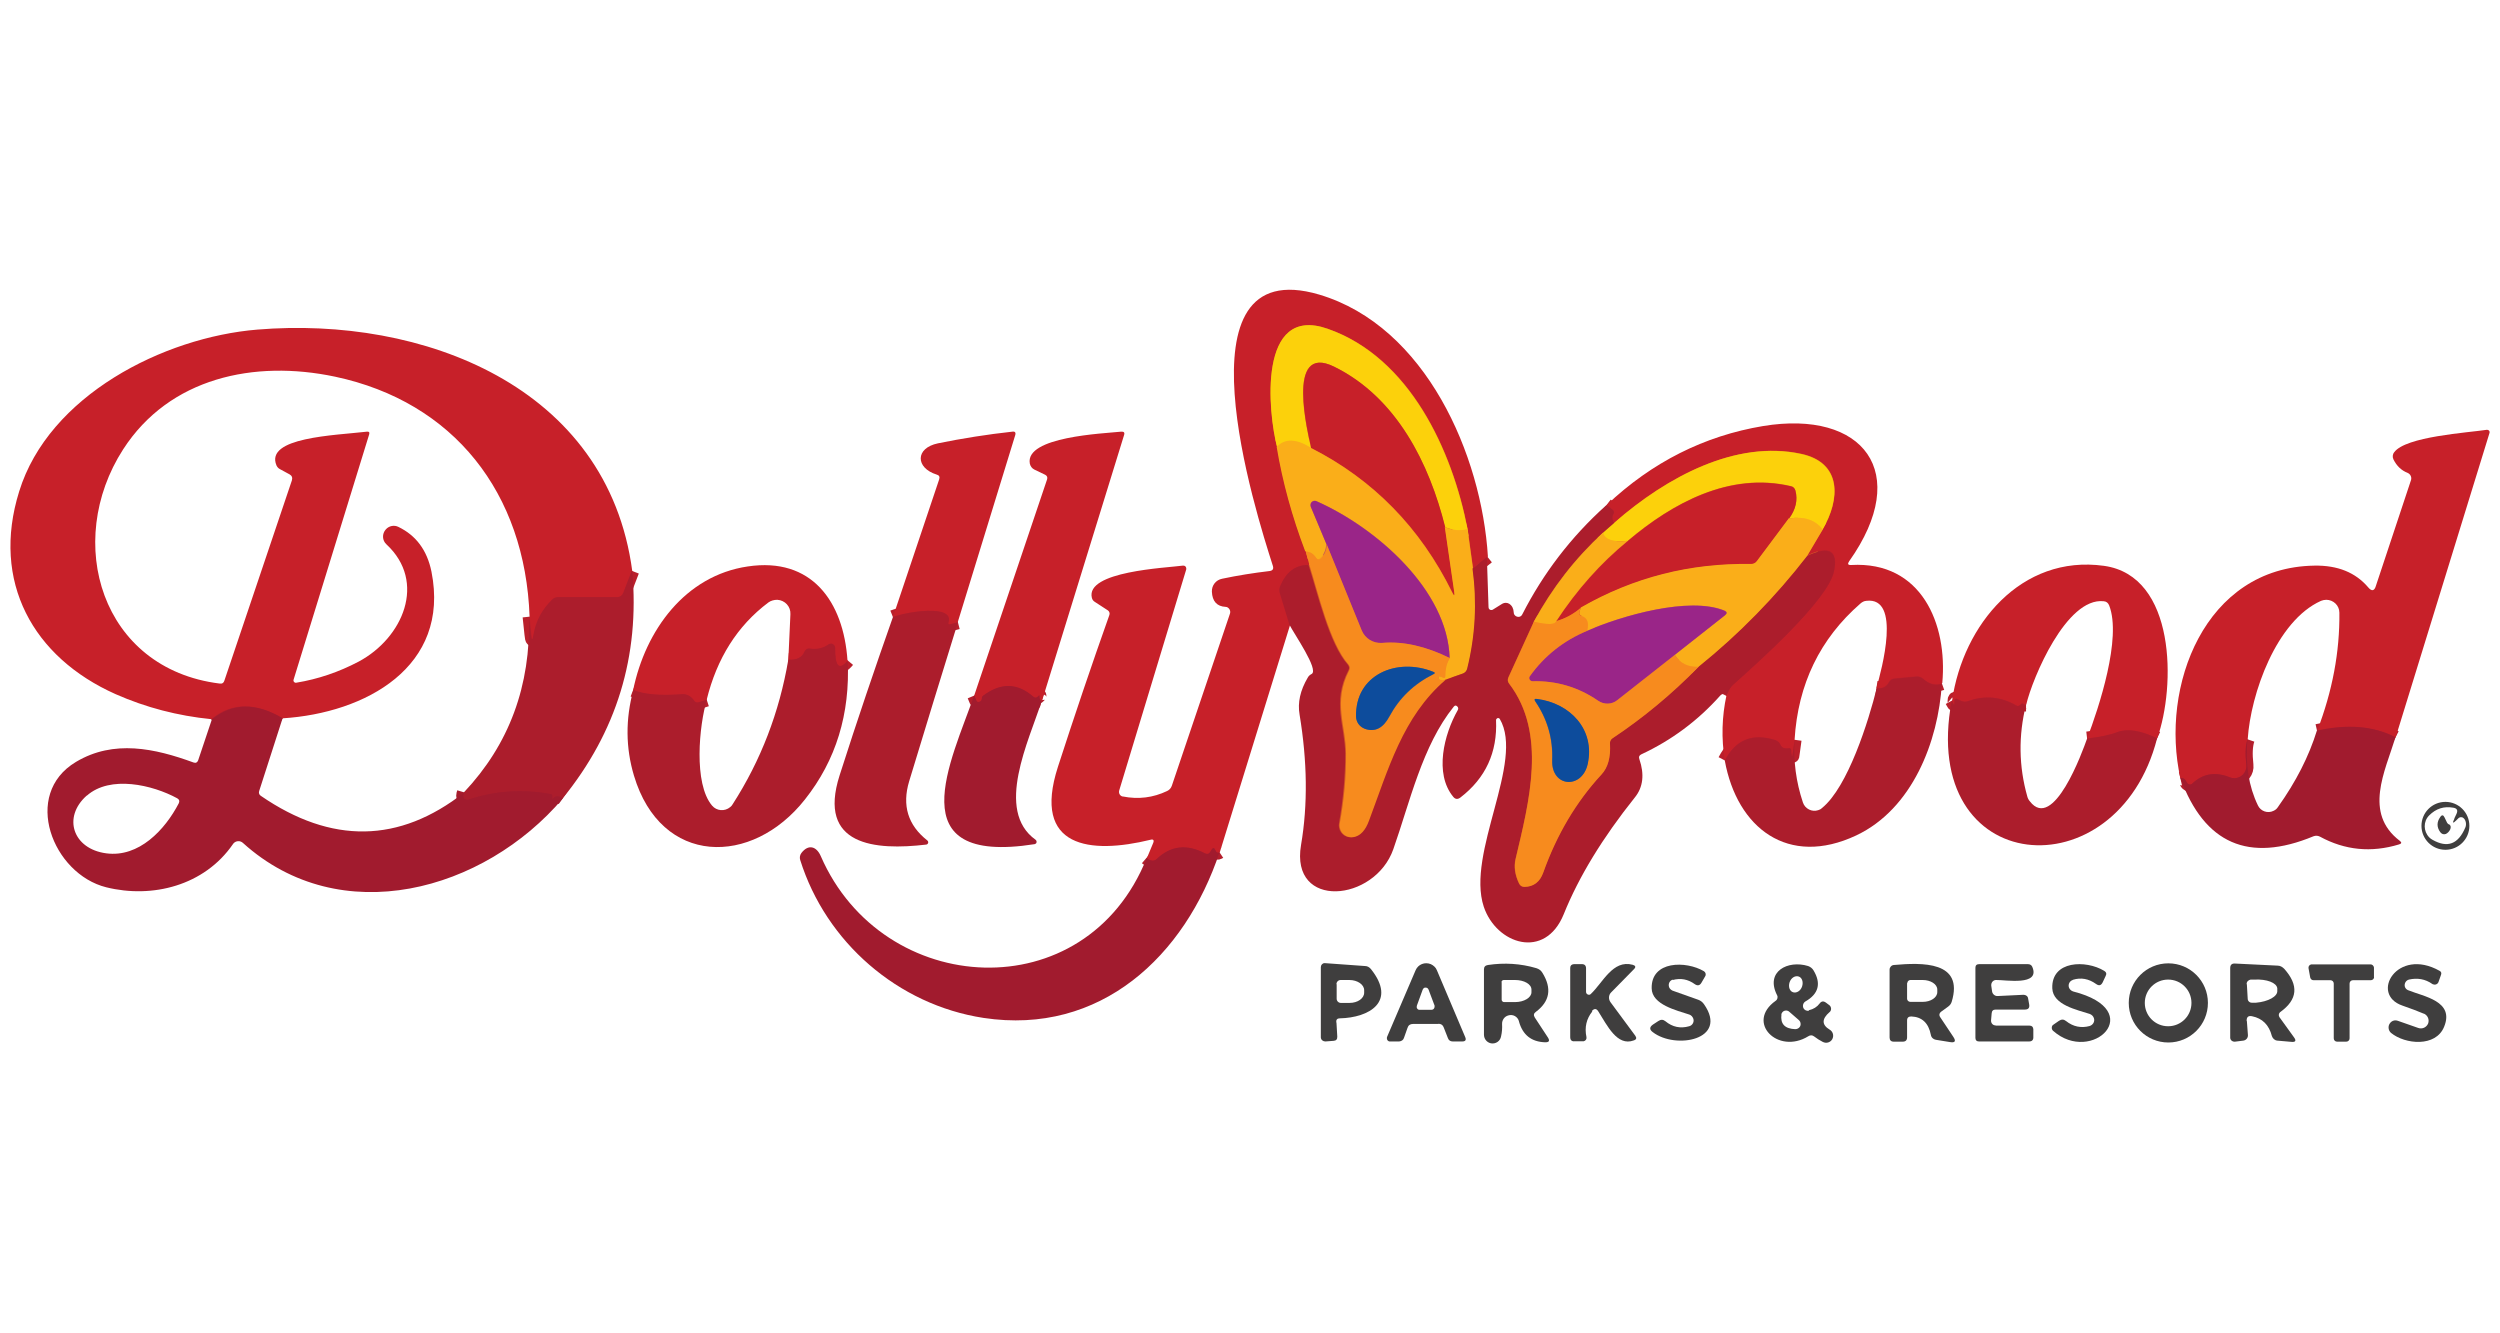 <?xml version="1.0" encoding="UTF-8"?>
<svg id="Layer_1" data-name="Layer 1" xmlns="http://www.w3.org/2000/svg" viewBox="0 0 120 64">
  <defs>
    <style>
      .cls-1 {
        stroke: #f99d1c;
      }

      .cls-1, .cls-2, .cls-3, .cls-4, .cls-5, .cls-6, .cls-7, .cls-8, .cls-9, .cls-10, .cls-11, .cls-12, .cls-13, .cls-14 {
        fill: none;
        stroke-width: .67px;
      }

      .cls-2 {
        stroke: #826c5d;
      }

      .cls-3 {
        stroke: #a71c2d;
      }

      .cls-4 {
        stroke: #b41e2c;
      }

      .cls-5 {
        stroke: #d4771c;
      }

      .cls-6 {
        stroke: #e16721;
      }

      .cls-7 {
        stroke: #d25425;
      }

      .cls-8 {
        stroke: #ca6a51;
      }

      .cls-9 {
        stroke: #df5624;
      }

      .cls-10 {
        stroke: #c95853;
      }

      .cls-11 {
        stroke: #e2791a;
      }

      .cls-12 {
        stroke: #d36623;
      }

      .cls-13 {
        stroke: #fbc012;
      }

      .cls-14 {
        stroke: #ba1f2b;
      }

      .cls-15 {
        fill: #faae19;
      }

      .cls-15, .cls-16, .cls-17, .cls-18, .cls-19, .cls-20, .cls-21, .cls-22, .cls-23 {
        stroke-width: 0px;
      }

      .cls-16 {
        fill: #3f3e3e;
      }

      .cls-17 {
        fill: #0d4c9c;
      }

      .cls-18 {
        fill: #c72029;
      }

      .cls-19 {
        fill: #ac1d2c;
      }

      .cls-20 {
        fill: #9a2588;
      }

      .cls-21 {
        fill: #a11b2e;
      }

      .cls-22 {
        fill: #fcd10b;
      }

      .cls-23 {
        fill: #f78b1e;
      }
    </style>
  </defs>
  <g>
    <path class="cls-14" d="m71.4,26.73l-.69.55" vector-effect="non-scaling-stroke"/>
    <path class="cls-6" d="m70.7,27.28l-.26-1.88" vector-effect="non-scaling-stroke"/>
    <path class="cls-11" d="m70.45,25.4c-.73-3.77-2.77-8.25-6.72-9.62-3.36-1.17-2.87,4.01-2.42,5.69" vector-effect="non-scaling-stroke"/>
    <path class="cls-6" d="m61.3,21.47c.28,1.68.73,3.34,1.37,5.01" vector-effect="non-scaling-stroke"/>
    <path class="cls-9" d="m62.66,26.47l.17.64" vector-effect="non-scaling-stroke"/>
    <path class="cls-14" d="m62.83,27.12c-.63-.01-1.08.33-1.37,1.03-.04.1-.05.21-.01.32l.46,1.51" vector-effect="non-scaling-stroke"/>
    <path class="cls-4" d="m58.53,40.9c-.09.06-.16.03-.21-.1-.05-.12-.11-.12-.18-.01l-.06.1c-.06.1-.14.12-.25.07-.88-.46-1.65-.37-2.32.27-.07.07-.16.09-.26.07-.07-.02-.15-.06-.22-.12" vector-effect="non-scaling-stroke"/>
    <path class="cls-12" d="m76.94,25.57c-1.34,1.23-2.44,2.65-3.32,4.27" vector-effect="non-scaling-stroke"/>
    <path class="cls-7" d="m73.62,29.84l-1.22,2.67c-.05.11-.04.21.03.3,1.83,2.4.97,5.67.31,8.43-.09.36-.03.75.17,1.17.05.11.14.16.26.16.44,0,.74-.24.9-.69.64-1.82,1.57-3.39,2.79-4.7.31-.34.45-.84.41-1.49,0-.1.04-.19.12-.25,1.48-.98,2.85-2.12,4.13-3.43" vector-effect="non-scaling-stroke"/>
    <path class="cls-12" d="m81.52,32c1.95-1.58,3.69-3.36,5.22-5.33" vector-effect="non-scaling-stroke"/>
    <path class="cls-7" d="m62.83,27.12c.43,1.34.98,3.77,1.88,4.78.07.09.09.18.03.28-.8,1.54-.16,2.64-.15,4.01,0,1.08-.1,2.19-.3,3.33-.05.31.15.61.46.66.07.01.14.01.21,0,.31-.06.56-.32.73-.78.91-2.44,1.62-5,3.67-6.76" vector-effect="non-scaling-stroke"/>
    <path class="cls-13" d="m70.45,25.4c-.36.09-.72.05-1.09-.1" vector-effect="non-scaling-stroke"/>
    <path class="cls-11" d="m69.36,25.3c-.75-3.04-2.32-6.22-5.33-7.7-2.37-1.17-1.22,3.31-1.11,3.9" vector-effect="non-scaling-stroke"/>
    <path class="cls-13" d="m62.92,21.5c-.69-.43-1.23-.44-1.62-.03" vector-effect="non-scaling-stroke"/>
    <path class="cls-12" d="m70.7,27.28c.22,1.62.14,3.23-.26,4.82-.03.1-.1.19-.2.22l-.88.31" vector-effect="non-scaling-stroke"/>
    <path class="cls-1" d="m69.36,32.64c-.12.02-.21.01-.27-.02-.04-.02-.06-.08-.04-.12.01-.03.04-.05.07-.04.03.01.07.03.1.05.09.05.14.03.14-.08,0-.36.08-.64.22-.85" vector-effect="non-scaling-stroke"/>
    <path class="cls-8" d="m69.59,31.59c-.09-3.24-3.5-6.24-6.39-7.52-.1-.05-.23,0-.27.11-.02.05-.02.11,0,.17l.75,1.79" vector-effect="non-scaling-stroke"/>
    <path class="cls-1" d="m63.68,26.12c-.04.29-.13.51-.29.66-.09.09-.17.08-.24-.03-.12-.18-.29-.28-.49-.29" vector-effect="non-scaling-stroke"/>
    <path class="cls-10" d="m69.59,31.59c-1.16-.57-2.24-.81-3.25-.73-.43.04-.83-.21-.99-.61l-1.68-4.13" vector-effect="non-scaling-stroke"/>
    <path class="cls-1" d="m81.52,32c-.51.02-.89-.16-1.14-.57" vector-effect="non-scaling-stroke"/>
    <path class="cls-8" d="m80.38,31.44l2.41-1.9c.12-.09.11-.17-.03-.23-1.69-.68-4.93.25-6.58.97" vector-effect="non-scaling-stroke"/>
    <path class="cls-1" d="m76.18,30.28c.1-.39,0-.62-.27-.71-.09-.03-.13-.09-.1-.19l.06-.21" vector-effect="non-scaling-stroke"/>
    <path class="cls-14" d="m93.21,32.8c-.31.11-.62.03-.92-.24-.08-.07-.19-.11-.3-.1l-1.06.1c-.12.01-.21.07-.27.18-.12.22-.32.32-.59.28" vector-effect="non-scaling-stroke"/>
    <path class="cls-14" d="m86.14,35.51l-.1.73c0,.07-.02.07-.04,0-.01-.07-.02-.14-.02-.22,0-.09-.05-.13-.14-.11-.19.03-.32-.02-.38-.17-.05-.11-.13-.18-.24-.22-1.1-.35-1.91-.02-2.43.98" vector-effect="non-scaling-stroke"/>
    <path class="cls-14" d="m82.86,33.4l.13-.26c.05-.1.12-.19.2-.27,1.13-1.02,4.57-4.07,4.84-5.45.2-.99-.23-1.24-1.29-.74" vector-effect="non-scaling-stroke"/>
    <path class="cls-6" d="m86.74,26.67l.74-1.25" vector-effect="non-scaling-stroke"/>
    <path class="cls-11" d="m87.49,25.42c.86-1.46.93-3.21-1.03-3.63-3.12-.67-6.43,1.09-8.95,3.29" vector-effect="non-scaling-stroke"/>
    <path class="cls-14" d="m77.5,25.08c-.12-.13-.14-.26-.06-.4.05-.08.03-.15-.04-.21l-.29-.22" vector-effect="non-scaling-stroke"/>
    <path class="cls-13" d="m87.49,25.42c-.36-.47-.9-.65-1.62-.53" vector-effect="non-scaling-stroke"/>
    <path class="cls-11" d="m85.87,24.89c.33-.45.43-.9.31-1.35-.03-.11-.11-.19-.22-.21-2.94-.69-5.68.81-7.83,2.63" vector-effect="non-scaling-stroke"/>
    <path class="cls-13" d="m78.13,25.96c-.69.07-1.09-.06-1.19-.39" vector-effect="non-scaling-stroke"/>
    <path class="cls-5" d="m76.94,25.57l.56-.49" vector-effect="non-scaling-stroke"/>
    <path class="cls-1" d="m74.69,29.81c-.05.18-.41.19-1.07.03" vector-effect="non-scaling-stroke"/>
    <path class="cls-6" d="m69.36,25.3l.45,3.1c.03.22,0,.23-.1.03-1.53-3.1-3.79-5.41-6.78-6.93" vector-effect="non-scaling-stroke"/>
    <path class="cls-6" d="m85.87,24.89l-1.54,2.06c-.07.09-.17.14-.28.14-2.93-.06-5.65.64-8.17,2.09" vector-effect="non-scaling-stroke"/>
    <path class="cls-9" d="m75.87,29.17c-.37.31-.76.52-1.18.64" vector-effect="non-scaling-stroke"/>
    <path class="cls-6" d="m74.69,29.81c.99-1.51,2.14-2.79,3.43-3.85" vector-effect="non-scaling-stroke"/>
    <path class="cls-10" d="m80.38,31.44l-2.76,2.17c-.26.21-.63.22-.91.03-.96-.66-2.01-.97-3.16-.94-.08,0-.15-.06-.15-.15,0-.03,0-.06.03-.09.71-.99,1.63-1.72,2.75-2.18" vector-effect="non-scaling-stroke"/>
    <path class="cls-14" d="m30.35,27.41l-.4,1.04c-.06.15-.16.22-.32.22h-2.8c-.12,0-.22.04-.3.12-.48.46-.78,1.01-.89,1.66-.06.32-.1.32-.13,0l-.09-.85" vector-effect="non-scaling-stroke"/>
    <path class="cls-4" d="m13.56,34.49c-1.31-.78-2.45-.77-3.42.04" vector-effect="non-scaling-stroke"/>
    <path class="cls-3" d="m27.01,38.32c-.2-.14-.36-.13-.48.02-.02.02-.03.02-.03-.01v-.15s-.02-.05-.05-.06c-1.35-.25-2.67-.17-3.97.26-.1.03-.21-.02-.24-.12-.01-.04-.01-.09,0-.13l.03-.1" vector-effect="non-scaling-stroke"/>
    <path class="cls-4" d="m114.98,35.4c-1.03-.54-2.28-.64-3.76-.31" vector-effect="non-scaling-stroke"/>
    <path class="cls-4" d="m107.89,35.49c-.1.29-.12.7-.06,1.23.04.32-.19.61-.51.64-.1.01-.19,0-.29-.04-.69-.28-1.29-.18-1.8.3-.07.06-.17.06-.23,0-.01-.01-.02-.03-.03-.04-.08-.17-.18-.24-.31-.21" vector-effect="non-scaling-stroke"/>
    <path class="cls-14" d="m45.98,29.87l-.35.09c-.1.02-.13-.01-.1-.1.26-.86-2.01-.5-2.67-.24" vector-effect="non-scaling-stroke"/>
    <path class="cls-4" d="m50,33.65c-.07-.02-.11-.1-.11-.26,0-.01,0-.02-.01,0-.02.02-.04.05-.06.06-.08.07-.15.07-.23,0-.75-.66-1.55-.68-2.4-.04-.04.03-.06.07-.06.12,0,.07-.02.12-.09.16-.08.04-.14.02-.18-.06l-.1-.24" vector-effect="non-scaling-stroke"/>
    <path class="cls-14" d="m40.69,31.7c-.42.5-.62.3-.61-.6,0-.11-.08-.2-.19-.2-.04,0-.09.01-.12.04-.26.18-.56.25-.9.2-.11-.02-.21.04-.25.14-.12.29-.38.42-.78.39" vector-effect="non-scaling-stroke"/>
    <path class="cls-14" d="m33.92,33.58l-.4.13c-.08.02-.15,0-.2-.07-.16-.23-.36-.33-.6-.32-1.03.08-1.81,0-2.33-.2" vector-effect="non-scaling-stroke"/>
    <path class="cls-14" d="m103.54,35.44c-.79-.38-1.42-.48-1.9-.3-.36.14-.85.24-1.46.31" vector-effect="non-scaling-stroke"/>
    <path class="cls-14" d="m97.25,33.82s-.09,0-.12-.04c-.03-.03-.06-.03-.1,0-.02.02-.05.04-.07.06-.05.05-.1.06-.17.02-.74-.43-1.51-.5-2.33-.21-.1.04-.21.03-.31-.01l-.22-.1c-.07-.03-.11,0-.11.07,0,.04,0,.07,0,.11,0,.11-.02.12-.07.02l-.06-.11" vector-effect="non-scaling-stroke"/>
    <path class="cls-2" d="m65.51,34.98c.54.19.91-.08,1.18-.58.49-.9,1.2-1.58,2.12-2.04.08-.04.08-.08,0-.11-1.75-.71-3.78.13-3.71,2.16,0,.26.17.49.42.57" vector-effect="non-scaling-stroke"/>
    <path class="cls-2" d="m76.2,36.68c.37-1.67-.85-2.93-2.43-3.13-.12-.02-.14.03-.08.12.58.85.85,1.79.81,2.82-.05,1.3,1.42,1.41,1.7.19" vector-effect="non-scaling-stroke"/>
  </g>
  <path class="cls-18" d="m71.4,26.73l-.69.55-.26-1.88c-.73-3.77-2.77-8.25-6.72-9.62-3.36-1.17-2.87,4.01-2.42,5.69.28,1.68.73,3.34,1.37,5.01l.17.64c-.63-.01-1.08.33-1.37,1.03-.04.1-.05.21-.01.32l.46,1.51-3.38,10.93c-.09.06-.16.03-.21-.1-.05-.12-.11-.12-.18-.01l-.06.1c-.06.1-.14.12-.25.07-.88-.46-1.65-.37-2.32.27-.07.07-.16.09-.26.07-.07-.02-.15-.06-.22-.12l.3-.72c.06-.14.01-.2-.13-.16-2.87.7-5.7.41-4.44-3.5.79-2.44,1.61-4.87,2.47-7.29.03-.08,0-.17-.07-.22l-.63-.41c-.07-.04-.12-.11-.14-.19-.32-1.28,3.56-1.44,4.37-1.55.08-.01.15.04.16.12,0,.02,0,.04,0,.06l-3.22,10.62c-.03.12.03.24.15.28,0,0,.01,0,.02,0,.75.15,1.46.06,2.13-.26.11-.05.19-.14.23-.26l2.79-8.26c.04-.13-.03-.26-.15-.31-.02,0-.04-.01-.06-.01-.42-.02-.64-.27-.66-.73-.01-.3.19-.56.49-.62.76-.16,1.52-.28,2.28-.37.15-.02.2-.1.16-.24-.82-2.56-4.82-15.11,2.22-13.03,5.12,1.52,7.8,7.7,8.1,12.58Z"/>
  <path class="cls-22" d="m70.45,25.4c-.36.09-.72.05-1.09-.1-.75-3.04-2.32-6.22-5.33-7.7-2.37-1.17-1.22,3.31-1.11,3.9-.69-.43-1.23-.44-1.62-.03-.44-1.68-.94-6.87,2.42-5.69,3.95,1.38,5.99,5.86,6.72,9.62Z"/>
  <path class="cls-18" d="m30.35,27.41l-.4,1.04c-.06.15-.16.22-.32.22h-2.8c-.12,0-.22.04-.3.12-.48.46-.78,1.01-.89,1.66-.06.32-.1.32-.13,0l-.09-.85c-.21-5.94-3.64-10.31-9.34-11.52-3.88-.82-7.95.05-10.17,3.49-2.86,4.44-1.06,10.53,4.63,11.24.12.02.2-.03.23-.14l3.24-9.61c.04-.13,0-.23-.11-.29l-.46-.25c-.08-.04-.13-.1-.17-.18-.56-1.35,2.78-1.44,4.34-1.62.1-.01.14.03.11.13l-3.63,11.78c-.02.06.02.12.08.14.02,0,.03,0,.05,0,1.04-.17,2.04-.51,2.99-1.01,2.14-1.14,3.28-3.83,1.34-5.63-.21-.19-.22-.51-.03-.72.15-.17.4-.22.6-.12.85.41,1.38,1.12,1.59,2.15.91,4.57-3.17,6.79-7.15,7.04-1.31-.78-2.45-.77-3.42.04-1.61-.16-3.14-.56-4.59-1.2C1.58,31.55-.43,27.92.92,23.59c1.42-4.6,6.92-7.4,11.44-7.77,7.86-.65,16.81,2.68,17.99,11.6Z"/>
  <path class="cls-18" d="m69.36,25.3l.45,3.1c.03.22,0,.23-.1.03-1.53-3.1-3.79-5.41-6.78-6.93-.11-.59-1.26-5.07,1.11-3.9,3.01,1.48,4.57,4.66,5.33,7.7Z"/>
  <path class="cls-18" d="m93.21,32.8c-.31.11-.62.03-.92-.24-.08-.07-.19-.11-.3-.1l-1.06.1c-.12.01-.21.07-.27.18-.12.22-.32.32-.59.28.25-.88,1.21-4.39-.49-4.18-.11.01-.2.06-.28.13-1.94,1.69-3,3.87-3.16,6.54l-.1.73c0,.07-.02.07-.04,0-.01-.07-.02-.14-.02-.22,0-.09-.05-.13-.14-.11-.19.03-.32-.02-.38-.17-.05-.11-.13-.18-.24-.22-1.1-.35-1.91-.02-2.43.98-.17-1.06-.14-2.1.08-3.12l.13-.26c.05-.1.12-.19.2-.27,1.13-1.02,4.57-4.07,4.84-5.45.2-.99-.23-1.24-1.29-.74l.74-1.25c.86-1.46.93-3.21-1.03-3.63-3.12-.67-6.43,1.09-8.95,3.29-.12-.13-.14-.26-.06-.4.05-.08.03-.15-.04-.21l-.29-.22c2.18-2.06,4.69-3.32,7.51-3.79,4.79-.79,7.17,2.2,4.13,6.49-.09.13-.06.19.1.18,3.37-.19,4.63,2.83,4.37,5.66Z"/>
  <path class="cls-18" d="m114.98,35.4c-1.03-.54-2.28-.64-3.76-.31.74-1.92,1.09-3.81,1.07-5.68,0-.35-.29-.62-.63-.62-.09,0-.17.02-.25.05-2.15.96-3.38,4.47-3.52,6.64-.1.29-.12.7-.06,1.23.04.32-.19.61-.51.64-.1.01-.19,0-.29-.04-.69-.28-1.29-.18-1.8.3-.07.06-.17.06-.23,0-.01-.01-.02-.03-.03-.04-.08-.17-.18-.24-.31-.21-.99-4.4,1.16-10.13,6.43-10.21,1.12-.02,1.98.33,2.59,1.05.16.19.29.17.36-.07l1.69-5.09c.04-.14-.03-.28-.16-.34-.31-.12-.53-.34-.68-.64-.06-.11-.05-.25.03-.35.55-.76,3.53-.94,4.45-1.08.06,0,.12.03.13.09,0,.02,0,.03,0,.05l-4.51,14.63Z"/>
  <path class="cls-18" d="m45.98,29.87l-.35.09c-.1.02-.13-.01-.1-.1.26-.86-2.01-.5-2.67-.24l2.22-6.61c.04-.12,0-.2-.12-.23-1.02-.32-1.04-1.27.06-1.5,1.18-.24,2.38-.43,3.57-.56.13-.02.18.04.14.17l-2.76,8.98Z"/>
  <path class="cls-18" d="m50,33.65c-.07-.02-.11-.1-.11-.26,0-.01,0-.02-.01,0-.02.02-.04.05-.06.06-.08.07-.15.07-.23,0-.75-.66-1.55-.68-2.4-.04-.04.03-.06.07-.06.12,0,.07-.02.12-.09.16-.08.04-.14.02-.18-.06l-.1-.24,3.5-10.38c.03-.1,0-.17-.09-.22l-.52-.25c-.12-.06-.19-.16-.22-.29-.23-1.29,3.52-1.44,4.38-1.53.14-.01.19.04.14.18l-3.94,12.76Z"/>
  <path class="cls-15" d="m62.92,21.5c2.99,1.52,5.25,3.83,6.78,6.93.1.2.13.19.1-.03l-.45-3.1c.37.16.73.19,1.09.1l.26,1.88c.22,1.62.14,3.23-.26,4.82-.03.1-.1.19-.2.22l-.88.31c-.12.02-.21.01-.27-.02-.04-.02-.06-.08-.04-.12.01-.03.04-.05.07-.04.03.01.07.03.1.05.09.05.14.03.14-.08,0-.36.08-.64.22-.85-.09-3.24-3.5-6.24-6.39-7.52-.1-.05-.23,0-.27.11-.02.05-.02.11,0,.17l.75,1.79c-.04.29-.13.51-.29.66-.09.09-.17.08-.24-.03-.12-.18-.29-.28-.49-.29-.63-1.66-1.09-3.33-1.37-5.01.39-.41.93-.4,1.62.03Z"/>
  <path class="cls-22" d="m87.49,25.42c-.36-.47-.9-.65-1.62-.53.33-.45.43-.9.31-1.35-.03-.11-.11-.19-.22-.21-2.94-.69-5.68.81-7.83,2.63-.69.07-1.09-.06-1.19-.39l.56-.49c2.52-2.2,5.83-3.97,8.95-3.29,1.96.42,1.89,2.17,1.03,3.63Z"/>
  <path class="cls-18" d="m85.87,24.89l-1.54,2.06c-.07.09-.17.14-.28.14-2.93-.06-5.65.64-8.17,2.09-.37.31-.76.52-1.18.64.99-1.51,2.14-2.79,3.43-3.85,2.15-1.82,4.89-3.32,7.83-2.63.11.02.19.1.22.21.12.45.02.9-.31,1.35Z"/>
  <path class="cls-20" d="m69.59,31.59c-1.16-.57-2.24-.81-3.25-.73-.43.04-.83-.21-.99-.61l-1.68-4.13-.75-1.79c-.04-.11,0-.23.11-.27.05-.02.11-.02.16,0,2.89,1.28,6.3,4.28,6.39,7.52Z"/>
  <path class="cls-19" d="m77.11,24.25l.29.22c.07.06.09.12.04.21-.08.14-.06.27.06.4l-.56.49c-1.34,1.23-2.44,2.65-3.32,4.27l-1.22,2.67c-.05.11-.04.21.03.3,1.83,2.4.97,5.67.31,8.43-.09.36-.03.75.17,1.17.05.11.14.16.26.16.44,0,.74-.24.9-.69.64-1.82,1.57-3.39,2.79-4.7.31-.34.45-.84.41-1.49,0-.1.04-.19.12-.25,1.48-.98,2.85-2.12,4.13-3.43,1.95-1.58,3.69-3.36,5.22-5.33,1.06-.49,1.49-.24,1.29.74-.27,1.39-3.71,4.44-4.84,5.45-.09.08-.15.17-.2.27l-.13.26c-.04-.15-.21-.1-.29-.01-1.07,1.2-2.33,2.14-3.79,2.82-.1.05-.13.12-.09.23.25.73.18,1.35-.22,1.84-1.54,1.93-2.68,3.79-3.41,5.6-.9,2.22-3.24,1.44-3.84-.36-.85-2.57,1.97-6.97.77-9.01-.03-.04-.08-.06-.13-.03-.03.02-.05.05-.05.09.07,1.54-.5,2.78-1.71,3.71-.13.1-.25.09-.35-.04-.91-1.11-.44-2.99.22-4.15.04-.07.03-.13-.02-.18-.06-.06-.11-.06-.17.01-1.51,1.87-2.11,4.6-2.9,6.84-.89,2.54-4.96,2.92-4.43-.2.33-1.94.3-4.02-.07-6.26-.1-.57.03-1.16.39-1.77.04-.08.11-.14.19-.18.36-.2-.85-1.93-1.07-2.37l-.46-1.51c-.03-.11-.03-.21.01-.32.29-.7.74-1.04,1.37-1.03.43,1.34.98,3.77,1.88,4.78.07.09.09.18.03.28-.8,1.54-.16,2.64-.15,4.01,0,1.08-.1,2.19-.3,3.33-.05.31.15.61.46.66.07.01.14.01.21,0,.31-.06.56-.32.73-.78.91-2.44,1.62-5,3.67-6.76l.88-.31c.1-.04.17-.12.2-.22.4-1.6.48-3.21.26-4.82l.69-.55.08,2.41c0,.08.07.14.14.13.02,0,.05,0,.07-.02l.45-.28c.1-.06.23-.06.33,0,.14.09.21.23.22.42,0,.12.11.21.23.21.08,0,.15-.05.18-.12,1-1.96,2.33-3.71,4.01-5.22Z"/>
  <path class="cls-15" d="m85.87,24.89c.72-.12,1.26.06,1.62.53l-.74,1.25c-1.53,1.98-3.27,3.76-5.22,5.33-.51.02-.89-.16-1.14-.57l2.41-1.9c.12-.09.11-.17-.03-.23-1.69-.68-4.93.25-6.58.97.1-.39,0-.62-.27-.71-.09-.03-.13-.09-.1-.19l.06-.21c2.52-1.45,5.25-2.14,8.17-2.09.11,0,.22-.05.28-.14l1.54-2.06Z"/>
  <path class="cls-15" d="m76.94,25.57c.1.33.49.47,1.19.39-1.3,1.06-2.44,2.34-3.43,3.85-.05.18-.41.19-1.07.03.88-1.62,1.98-3.04,3.32-4.27Z"/>
  <path class="cls-23" d="m63.68,26.12l1.68,4.13c.16.4.56.64.99.61,1.01-.09,2.09.16,3.25.73-.14.2-.22.49-.22.85,0,.11-.05.13-.14.08-.03-.02-.07-.04-.1-.05-.04-.01-.07.01-.08.06,0,.04.02.07.05.09.05.03.14.04.27.02-2.05,1.76-2.75,4.31-3.67,6.76-.17.46-.41.72-.73.78-.31.06-.61-.14-.67-.45-.01-.07-.02-.14,0-.21.21-1.15.31-2.26.3-3.33,0-1.37-.64-2.46.15-4.01.05-.1.04-.19-.03-.28-.9-1.01-1.45-3.43-1.88-4.78l-.17-.64c.21,0,.37.1.49.29.07.1.15.11.24.03.16-.15.25-.37.29-.66Zm1.83,8.86c.54.19.91-.08,1.18-.58.49-.9,1.2-1.58,2.12-2.04.08-.04.08-.08,0-.11-1.75-.71-3.78.13-3.71,2.16,0,.26.17.49.42.57Z"/>
  <path class="cls-18" d="m40.69,31.7c-.42.5-.62.3-.61-.6,0-.11-.08-.2-.19-.2-.04,0-.09.01-.12.04-.26.18-.56.25-.9.2-.11-.02-.21.04-.25.14-.12.29-.38.42-.78.39l.1-2.19c.02-.36-.26-.67-.63-.69-.15,0-.31.04-.43.13-1.49,1.12-2.47,2.68-2.96,4.67l-.4.13c-.08.02-.15,0-.2-.07-.16-.23-.36-.33-.6-.32-1.03.08-1.81,0-2.33-.2.59-2.89,2.51-5.5,5.5-5.94,3.06-.46,4.6,1.67,4.79,4.52Z"/>
  <path class="cls-18" d="m103.54,35.44c-.79-.38-1.42-.48-1.9-.3-.36.14-.85.24-1.46.31.57-1.49,1.67-4.83,1.06-6.39-.05-.12-.13-.19-.26-.2-1.79-.2-3.42,3.68-3.72,4.96-.04,0-.09,0-.12-.04-.03-.03-.06-.03-.1,0-.02.02-.05.04-.07.06-.05.05-.1.06-.17.02-.74-.43-1.51-.5-2.33-.21-.1.04-.21.03-.31-.01l-.22-.1c-.07-.03-.11,0-.11.07,0,.04,0,.07,0,.11,0,.11-.02.12-.07.02l-.06-.11c.53-3.65,3.32-7.02,7.29-6.47,3.47.48,3.44,5.8,2.56,8.27Z"/>
  <path class="cls-19" d="m30.35,27.41c.36,4.09-.75,7.72-3.34,10.91-.2-.14-.36-.13-.48.02-.02.02-.03.02-.03-.01v-.15s-.02-.05-.05-.06c-1.35-.25-2.67-.17-3.97.26-.1.03-.21-.02-.24-.12-.01-.04-.01-.09,0-.13l.03-.1c2.17-2.3,3.21-5.11,3.12-8.44l.09.85c.03.32.08.32.13,0,.11-.64.41-1.19.89-1.66.08-.08.18-.12.3-.12h2.8c.16,0,.26-.07.32-.22l.4-1.04Z"/>
  <path class="cls-20" d="m80.38,31.44l-2.76,2.17c-.26.21-.63.22-.91.03-.96-.66-2.01-.97-3.16-.94-.08,0-.15-.06-.15-.15,0-.03,0-.06.03-.09.71-.99,1.63-1.72,2.75-2.18,1.65-.72,4.89-1.66,6.58-.97.14.06.15.13.03.23l-2.41,1.9Z"/>
  <path class="cls-23" d="m75.87,29.17l-.06.21c-.03.09,0,.16.1.19.28.09.37.32.27.71-1.12.47-2.04,1.19-2.75,2.18-.05.07-.03.16.04.21.03.02.06.03.09.03,1.15-.03,2.2.28,3.16.94.28.19.65.18.91-.03l2.76-2.17c.25.4.63.59,1.14.57-1.28,1.31-2.66,2.45-4.13,3.43-.08.05-.13.15-.12.25.04.65-.09,1.15-.41,1.49-1.21,1.31-2.14,2.88-2.79,4.7-.16.45-.46.68-.9.69-.12,0-.2-.05-.26-.16-.2-.42-.25-.81-.17-1.17.65-2.76,1.52-6.03-.31-8.43-.07-.09-.08-.19-.03-.3l1.22-2.67c.66.16,1.02.15,1.07-.03.41-.11.81-.32,1.18-.64Zm.33,7.51c.37-1.67-.85-2.93-2.43-3.13-.12-.02-.14.03-.08.12.58.85.85,1.79.81,2.82-.05,1.3,1.42,1.41,1.7.19Z"/>
  <path class="cls-19" d="m45.98,29.87c-.79,2.55-1.57,5.09-2.34,7.63-.35,1.16-.06,2.11.87,2.84.05.04.06.11.02.16-.02.02-.04.04-.07.04-2.45.29-5.24.06-4.16-3.32.84-2.63,1.7-5.16,2.56-7.6.66-.26,2.93-.62,2.67.24-.03.09,0,.13.1.1l.35-.09Z"/>
  <path class="cls-19" d="m40.69,31.7c.12,2.56-.56,4.79-2.05,6.67-2.54,3.23-6.91,3.21-8.21-1.14-.4-1.34-.41-2.71-.03-4.11.52.21,1.29.28,2.33.2.24-.02.44.09.6.32.05.07.12.09.2.07l.4-.13c-.37,1.23-.65,4.03.25,5.09.22.26.61.29.87.07.05-.04.09-.08.12-.14,1.35-2.1,2.24-4.41,2.67-6.94.4.03.66-.1.78-.39.04-.1.14-.16.25-.14.34.05.64-.01.9-.2.09-.06.21-.04.28.05.02.04.04.08.04.12-.01.9.19,1.1.61.6Z"/>
  <path class="cls-17" d="m65.51,34.98c-.24-.09-.41-.31-.42-.57-.06-2.03,1.97-2.87,3.71-2.16.09.04.09.07,0,.11-.93.46-1.64,1.14-2.12,2.04-.27.5-.64.77-1.18.58Z"/>
  <path class="cls-19" d="m93.21,32.8c-.17,2.8-1.42,6.03-4.11,7.3-3.27,1.54-5.72-.35-6.31-3.59.52-1,1.33-1.33,2.43-.98.11.04.19.11.24.22.07.15.2.2.38.17.09-.02.14.02.14.11,0,.08,0,.15.02.22.02.07.03.07.04,0l.1-.73c-.06,1.01.07,2.01.4,3,.1.3.43.47.73.37.07-.02.13-.05.18-.1,1.25-1,2.25-4.21,2.63-5.75.27.03.47-.06.59-.28.06-.11.15-.17.27-.18l1.06-.1c.11,0,.22.03.3.1.3.27.61.35.92.24Z"/>
  <path class="cls-21" d="m50,33.65c-.6,1.89-2.27,5.25-.29,6.66.05.04.06.11.03.16-.02.03-.05.04-.08.05-6.61,1.04-3.98-4.02-2.9-7.15l.1.24c.04.09.1.11.18.06.06-.03.09-.08.09-.16,0-.05.02-.09.06-.12.84-.63,1.64-.62,2.4.04.08.07.16.07.23,0,.02-.02.04-.04.06-.06,0,0,.01,0,.01,0,0,.16.03.25.11.26Z"/>
  <path class="cls-17" d="m73.78,33.55c1.58.2,2.8,1.46,2.43,3.13-.28,1.22-1.75,1.11-1.7-.19.04-1.03-.23-1.97-.81-2.82-.07-.1-.04-.14.08-.12Z"/>
  <path class="cls-19" d="m97.25,33.82c-.37,1.49-.35,2.96.06,4.41.02.08.06.16.12.23,1.13,1.48,2.53-2.38,2.75-3.01.61-.07,1.1-.17,1.46-.31.48-.18,1.12-.08,1.9.3-1.9,7.46-11.46,6.73-9.86-1.8l.06.11c.05.1.08.09.07-.02,0-.04,0-.08,0-.11,0-.08.04-.11.11-.07l.22.1c.1.04.21.05.31.01.82-.29,1.59-.22,2.33.21.06.03.12.03.17-.02.02-.02.05-.04.07-.06.03-.03.07-.03.1,0,.04.04.08.05.12.04Z"/>
  <path class="cls-21" d="m13.56,34.49l-1.12,3.48c-.03.09,0,.18.08.23,3.39,2.33,6.65,2.28,9.76-.16l-.03.1c-.04.1.01.21.11.24.04.02.09.02.13,0,1.29-.43,2.62-.52,3.97-.26.03,0,.05.03.05.06v.15s0,.03.03.01c.12-.15.28-.16.48-.02-3.79,4.46-10.68,6.37-15.36,2.14-.13-.12-.33-.11-.45.02-.01.01-.02.02-.03.04-1.37,1.99-3.87,2.62-6.08,2.07-2.57-.64-4.07-4.46-1.45-6.02,1.81-1.08,3.78-.65,5.64.03.11.04.18,0,.22-.1l.66-1.97c.98-.8,2.12-.82,3.42-.04Zm-9.4,3.7c-1.17,1.04-.66,2.56.94,2.77,1.57.21,2.82-1.13,3.48-2.4.05-.1.03-.18-.07-.24-1.19-.65-3.22-1.12-4.34-.13Z"/>
  <path class="cls-21" d="m114.98,35.4c-.5,1.63-1.54,3.63.21,4.96.1.08.09.13-.03.17-1.34.41-2.61.28-3.8-.37-.1-.05-.2-.06-.31-.02-3.11,1.29-5.24.36-6.39-2.79.13-.03.23.04.31.21.04.08.14.12.22.08.02,0,.03-.02.04-.03.51-.48,1.1-.58,1.8-.3.29.12.63-.02.75-.32.04-.09.05-.19.04-.29-.06-.52-.04-.93.06-1.23-.11,1.22.06,2.28.5,3.19.13.28.47.4.75.26.09-.04.16-.1.21-.18.87-1.22,1.49-2.44,1.87-3.67,1.48-.33,2.73-.22,3.76.31Z"/>
  <path class="cls-16" d="m118.53,39.64c0,.63-.51,1.15-1.15,1.15-.63,0-1.15-.51-1.15-1.15h0c0-.63.51-1.15,1.15-1.15.63,0,1.15.51,1.15,1.15Zm-.72-.36l.1-.21c.08-.17.03-.27-.15-.3-.45-.08-.83.04-1.16.37-.29.29-.28.76,0,1.05.05.05.1.09.16.12.72.41,1.24.21,1.58-.6.06-.15.02-.35-.09-.44-.08-.07-.19-.06-.26.02l-.08.08c-.17.17-.21.15-.1-.07Z"/>
  <path class="cls-16" d="m117.54,39.56c.22.11.01.41-.14.47-.11.04-.2,0-.27-.09-.17-.24-.17-.48,0-.72.08-.12.15-.11.21.02l.12.25s.04.06.08.08Z"/>
  <path class="cls-21" d="m55.04,41.18c.08.07.15.11.22.12.1.02.19,0,.26-.07.67-.64,1.44-.73,2.32-.27.1.05.19.03.25-.07l.06-.1c.07-.11.13-.11.18.01.06.13.13.16.21.1-1.66,4.99-5.72,8.81-11.33,7.96-4.11-.63-7.56-3.63-8.8-7.58-.04-.12-.01-.25.06-.34.34-.44.73-.31.93.16,2.97,6.82,12.72,7.4,15.64.09Z"/>
  <path class="cls-16" d="m64.15,49.08l.04.68c0,.13-.05.19-.18.2l-.39.03c-.11,0-.21-.07-.22-.19,0,0,0-.01,0-.02v-3.36c0-.1.08-.19.18-.19,0,0,0,0,.01,0l1.94.14c.11,0,.2.06.27.14,1.26,1.57-.08,2.34-1.49,2.37-.12,0-.18.06-.17.19Zm.01-1.84v.7c0,.11.09.2.2.2h.42c.39,0,.7-.22.7-.49v-.12c0-.27-.32-.49-.71-.49,0,0,0,0,0,0h-.42c-.11,0-.2.09-.2.2h0Z"/>
  <path class="cls-16" d="m69.05,49.15h-1.23c-.13,0-.22.06-.26.19l-.17.48c-.03.1-.12.16-.23.17h-.43c-.09.01-.16-.06-.16-.15,0-.02,0-.05.01-.07l1.37-3.2c.12-.28.44-.41.73-.29.13.06.24.16.29.29l1.36,3.21c.06.14.01.21-.14.21h-.46c-.11,0-.19-.05-.23-.16-.07-.17-.13-.34-.2-.51-.04-.12-.13-.18-.26-.18Zm-1.04-.87c-.03.08.01.16.09.19.02,0,.03,0,.05,0h.57c.08,0,.14-.07.14-.15,0-.02,0-.03,0-.05l-.29-.77c-.03-.08-.11-.11-.19-.09-.04.01-.07.05-.09.09l-.28.77Z"/>
  <path class="cls-16" d="m72.91,49.02c-.06-.22-.29-.35-.51-.28-.19.05-.31.23-.3.42.01.18,0,.38-.05.59-.04.22-.25.37-.48.33-.2-.04-.34-.21-.34-.42v-3.13c0-.12.06-.19.19-.21.79-.12,1.57-.07,2.32.15.13.04.23.11.3.23.46.75.35,1.37-.32,1.87-.1.07-.12.16-.05.27l.63.96c.1.16.06.23-.13.23-.66-.02-1.08-.35-1.26-1Zm-.83-1.88v.85c0,.06.06.11.11.11h.54c.43,0,.78-.22.78-.47v-.13c0-.26-.35-.46-.79-.46,0,0,0,0,0,0h-.54c-.06,0-.11.05-.11.11h0Z"/>
  <path class="cls-16" d="m76.43,48.55c-.28.35-.38.76-.28,1.23.02.09-.04.18-.13.2-.01,0-.02,0-.03,0h-.4c-.14.02-.22-.05-.22-.2v-3.32c0-.11.06-.17.17-.18h.37c.14-.01.22.06.22.2v1.14c0,.07.07.13.14.13.03,0,.06-.01.08-.03.59-.55,1.06-1.67,2.02-1.41.14.04.16.11.06.21l-1.1,1.12c-.12.12-.13.32-.03.46l1.19,1.61c.08.11.06.19-.07.23-.8.3-1.28-.73-1.7-1.39-.09-.15-.2-.15-.31-.02Z"/>
  <path class="cls-16" d="m80.3,47.02c-.15.04-.23.19-.19.34.02.09.09.15.17.19l1.24.44c.11.04.2.11.27.21,1.2,1.71-1.37,2.19-2.46,1.34-.16-.12-.16-.24.01-.36l.26-.17c.12-.08.23-.08.34.01.34.28.72.36,1.14.24.16-.04.25-.21.2-.36-.03-.09-.1-.17-.19-.2-.6-.2-1.8-.47-1.81-1.26-.03-1.33,1.65-1.33,2.51-.82.08.05.11.16.06.24l-.18.31c-.08.14-.19.16-.32.07-.33-.24-.68-.3-1.06-.2Z"/>
  <path class="cls-16" d="m86.83,48.49c.22-.05.39-.16.51-.32.09-.12.19-.13.31-.04l.16.12c.09.07.11.21.04.3,0,.01-.02.02-.03.03-.38.33-.38.61,0,.84.16.09.22.29.13.46-.09.16-.29.22-.46.13-.14-.07-.28-.16-.41-.26-.09-.07-.19-.07-.28-.01-1.46.9-3.02-.67-1.57-1.7.09-.06.12-.18.07-.27-.58-1.14.52-1.7,1.49-1.4.11.04.2.11.26.21.38.63.24,1.13-.39,1.49-.11.07-.15.21-.09.33.05.09.16.14.26.11Zm-.76-.86c.17.05.36-.07.43-.28,0,0,0,0,0,0,.07-.21,0-.43-.17-.48t0,0c-.17-.05-.36.07-.43.28,0,0,0,0,0,0-.07.21,0,.43.17.48h0Zm-.56,1.06c-.06.46.16.69.66.71.14,0,.26-.1.26-.24,0-.08-.03-.15-.09-.2l-.46-.4c-.09-.08-.24-.07-.32.02-.03.03-.05.08-.06.12Z"/>
  <path class="cls-16" d="m91.54,48.98v.81c0,.14-.07.21-.21.21h-.43c-.13,0-.2-.07-.2-.2v-3.26c0-.11.09-.21.2-.22,1.36-.12,3.38-.19,2.78,1.77-.03.09-.08.16-.16.22l-.33.24c-.11.08-.13.18-.05.29l.62.93c.14.21.08.29-.16.25l-.68-.11c-.12-.02-.22-.11-.24-.24-.11-.56-.42-.86-.94-.88-.13,0-.2.06-.2.19Zm0-1.79v.75c0,.08.07.15.16.15h.59c.39,0,.7-.21.7-.47v-.12c0-.26-.32-.46-.7-.46,0,0,0,0,0,0h-.59c-.08,0-.15.07-.15.15Z"/>
  <path class="cls-16" d="m95.8,49.23h1.62c.11,0,.17.06.18.17v.37c.01.14-.06.22-.2.22h-2.41c-.11,0-.17-.06-.17-.17v-3.37c0-.11.06-.17.17-.17h2.36c.09,0,.17.05.2.13.4.93-1.29.62-1.74.63-.13,0-.23.11-.23.24,0,0,0,.02,0,.03l.04.28c.02.13.14.23.27.22l1.24-.06c.11,0,.21.07.22.18l.05.28c.03.17-.04.25-.21.25h-1.4c-.12,0-.18.06-.19.18l-.03.35c0,.12.08.22.2.23,0,0,.01,0,.02,0Z"/>
  <path class="cls-16" d="m99.49,47.04c-.15.05-.23.21-.18.36.03.09.11.16.2.19,3.62.92.9,3.54-.96,1.89-.08-.07-.09-.19-.02-.27.01-.01.02-.02.04-.03l.26-.18c.12-.08.23-.08.34.01.34.27.72.35,1.13.24.16-.05.26-.21.21-.37-.03-.1-.1-.17-.2-.21-.61-.2-1.77-.43-1.8-1.23-.05-1.34,1.62-1.37,2.49-.84.1.06.13.14.07.25l-.14.3c-.08.16-.18.18-.32.08-.35-.25-.72-.32-1.11-.2Z"/>
  <path class="cls-16" d="m105.98,48.14c0,1.05-.85,1.9-1.9,1.9s-1.9-.85-1.9-1.9.85-1.9,1.9-1.9,1.9.85,1.9,1.9Zm-.79,0c0-.62-.5-1.12-1.12-1.12s-1.12.5-1.12,1.12.5,1.12,1.12,1.12h0c.62,0,1.12-.5,1.12-1.12h0Z"/>
  <path class="cls-16" d="m107.85,49.01l.05.67c.01.13-.08.25-.22.27l-.4.05c-.11.01-.22-.06-.23-.18,0,0,0-.02,0-.03v-3.32c0-.16.08-.23.23-.22l2.04.1c.13,0,.23.06.32.15.71.79.65,1.48-.19,2.08-.07.05-.09.16-.04.24l.7.97c.12.16.08.24-.12.22l-.68-.06c-.12-.01-.22-.1-.26-.22-.14-.54-.46-.85-.95-.95-.18-.04-.27.04-.26.23Zm0-1.76l.04.69c0,.11.1.2.21.19,0,0,0,0,0,0h.19c.58-.05,1.04-.3,1.02-.57,0,0,0,0,0,0v-.12c-.03-.27-.51-.45-1.09-.42h-.19c-.11.02-.2.11-.19.22h0Z"/>
  <path class="cls-16" d="m110.97,46.29h2.82c.08,0,.15.07.16.15v.44c.02.09-.05.16-.14.17,0,0,0,0,0,0h-.87c-.09,0-.16.07-.16.16h0v2.63c0,.09-.07.16-.16.16h-.44c-.09,0-.16-.07-.16-.16h0v-2.63c0-.09-.07-.16-.16-.16h-.81c-.08,0-.14-.05-.16-.13l-.08-.44c-.02-.09.04-.17.13-.19,0,0,.02,0,.03,0Z"/>
  <path class="cls-16" d="m116.35,48.66c-.28-.12-.63-.25-1.03-.39-1.59-.54-.26-2.82,1.78-1.67.08.04.1.11.07.19l-.12.34c-.03.1-.15.16-.25.12-.02,0-.03-.01-.05-.02-.34-.24-.72-.3-1.12-.21-.15.04-.23.19-.2.33.02.08.08.15.16.18.76.31,2.23.52,1.73,1.75-.4,1-1.88.85-2.55.3-.14-.12-.16-.34-.04-.48.09-.11.23-.15.37-.1l.97.34c.19.07.4-.02.48-.21.07-.19-.02-.4-.21-.48h0Z"/>
</svg>